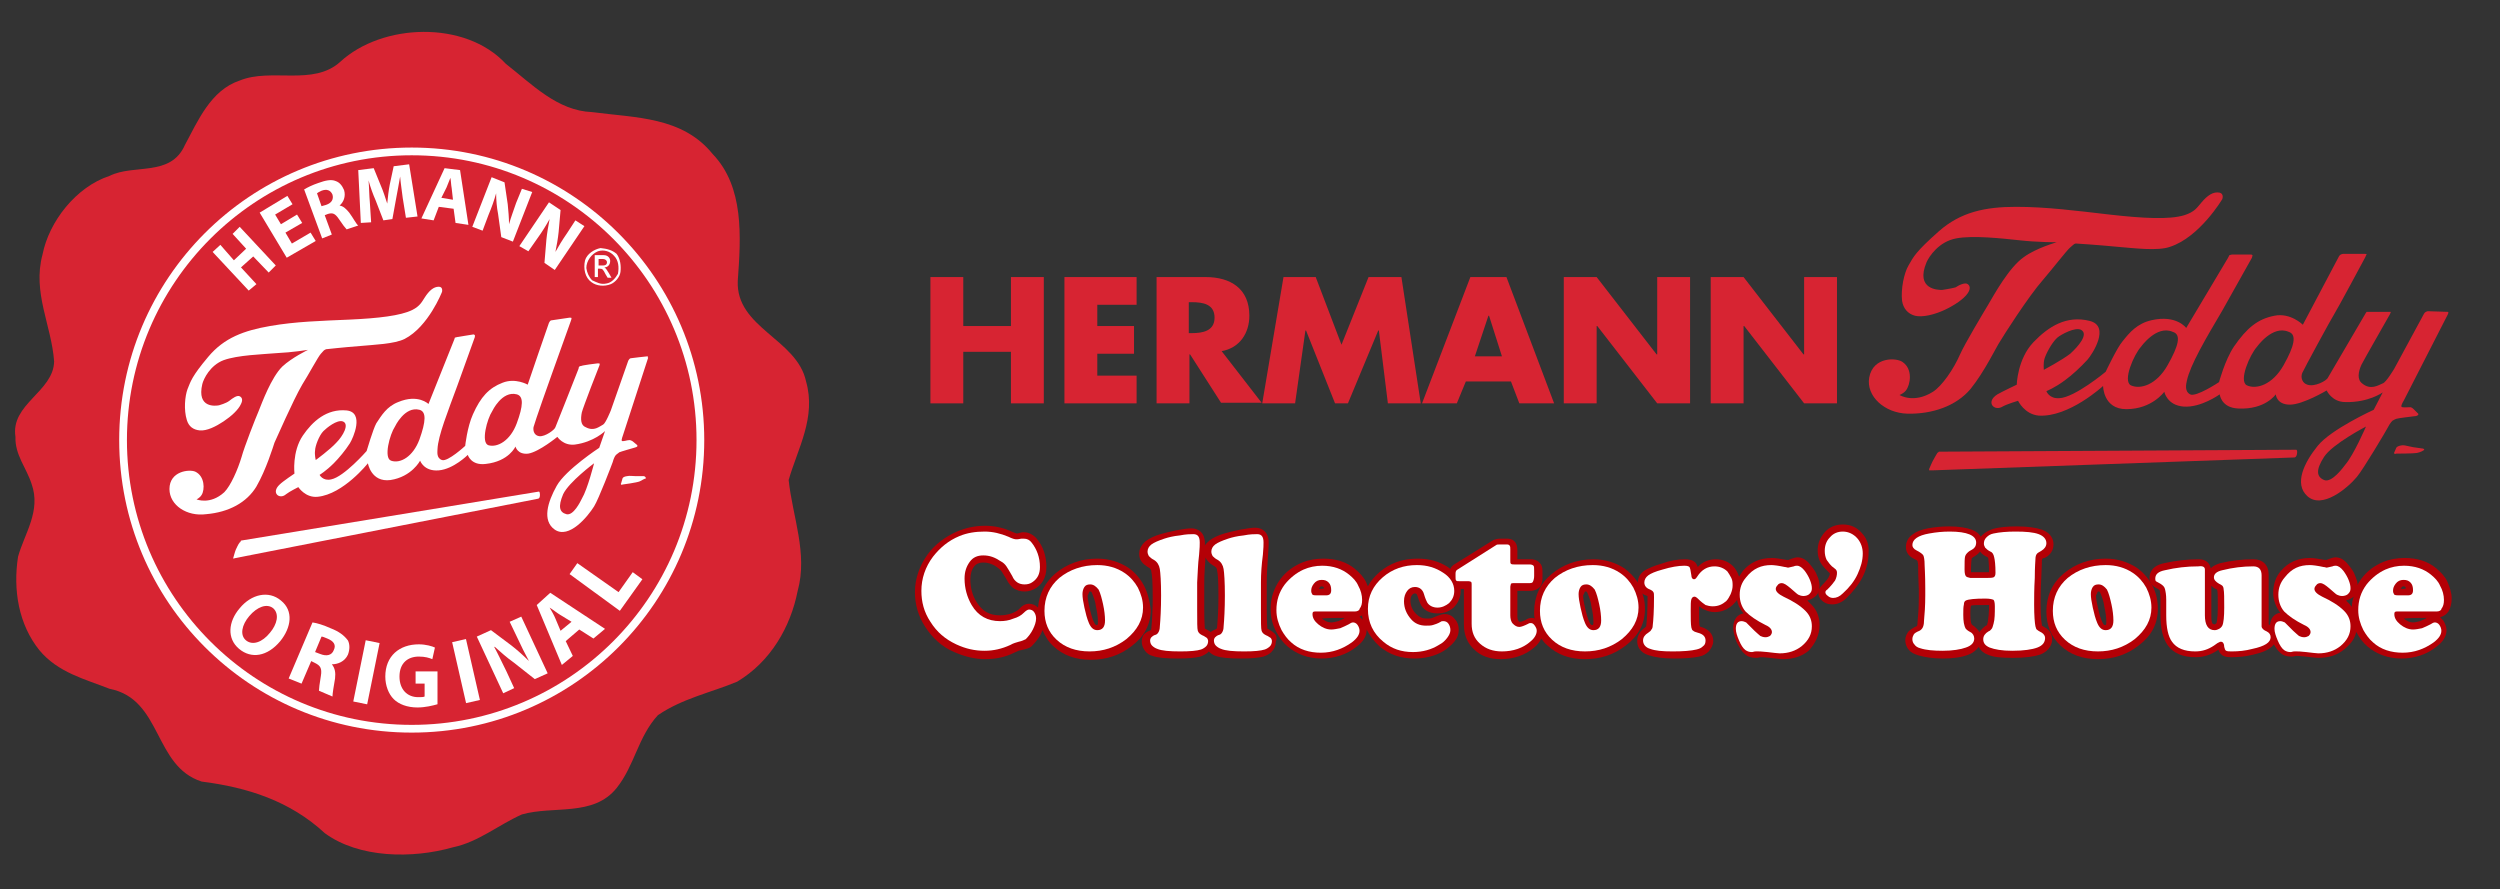 <?xml version="1.0" encoding="utf-8"?>
<!-- Generator: Adobe Illustrator 26.5.0, SVG Export Plug-In . SVG Version: 6.00 Build 0)  -->
<svg version="1.1" id="レイヤー_1" xmlns="http://www.w3.org/2000/svg" xmlns:xlink="http://www.w3.org/1999/xlink" x="0px"
	 y="0px" viewBox="0 0 388 138" style="enable-background:new 0 0 388 138;" xml:space="preserve">
<rect x="0" y="0" width="388" height="138" fill="#333333" stroke="none"/>
<style type="text/css">
	.st0{fill:#D72432;}
	.st1{fill:#FFFFFF;}
	.st2{fill:#B40006;}
</style>
<path class="st0" d="M78.5,9.9c4.1,3.2,8,7.3,13.4,7.5c6.8,0.9,14,0.7,18.7,6.5c4.9,5.1,4.4,12.8,3.9,19.7c-0.3,7.3,9.2,9,10.6,15.6
	c1.6,5.6-1.3,10.4-2.7,15.3c0.6,5.7,3,11.4,1.4,17.2c-1.1,5.6-4.2,11-9.4,14.1c-4.1,1.7-8.5,2.6-12.3,5.2c-3.1,3.4-3.6,7.8-6.4,11.3
	c-3.6,4.5-9.8,2.7-14.7,4.1c-3.6,1.6-6.8,4.3-10.7,5.1c-6.3,1.8-14.6,1.7-19.9-2.2c-5.4-5-12-7.1-19.1-8
	c-7.5-2.4-6.1-12.8-14.3-14.4c-3.8-1.5-8-2.5-10.9-6c-3.2-4-4.1-9.3-3.3-14.5c1-3.6,3.6-7.1,2.1-11.3c-0.8-2.5-2.6-4.5-2.5-7.3
	c-0.8-5.1,5.9-7,6-11.7c-0.4-5.6-3.4-10.7-1.8-16.6C7.6,34.4,11.8,29,17,27.3c3.8-1.9,9.5,0.2,11.7-4.8c2-3.7,4-8.5,8.5-10
	c4.9-2,11.4,0.9,15.6-2.9C59.3,3.6,72.2,3.1,78.5,9.9z"/>
<g>
	<path class="st1" d="M63.9,22.9c-25.1,0-45.4,20.3-45.4,45.4c0,25.1,20.3,45.4,45.4,45.4c25.1,0,45.4-20.3,45.4-45.4
		C109.3,43.3,89,22.9,63.9,22.9z M63.9,112.5c-24.4,0-44.2-19.8-44.2-44.2s19.8-44.2,44.2-44.2c24.4,0,44.2,19.8,44.2,44.2
		S88.3,112.5,63.9,112.5z"/>
	<polygon class="st1" points="39.8,44.1 37.4,41.5 39.3,39.8 41.7,42.3 42.8,41.2 37.2,35.2 36.1,36.3 38.2,38.6 36.3,40.4 34.2,38 
		33,39.1 38.6,45.1 	"/>
	<polygon class="st1" points="49,37.4 48.2,36.1 45.3,37.8 44.3,36.1 46.9,34.6 46.1,33.3 43.6,34.8 42.7,33.3 45.4,31.7 44.6,30.4 
		40.3,33 44.5,40 	"/>
	<path class="st1" d="M51.5,36.4l-1.1-3l0.5-0.2c0.7-0.2,1.1-0.1,1.7,0.8c0.6,0.9,1,1.4,1.2,1.6l1.8-0.6c-0.3-0.2-0.8-1.2-1.4-2
		c-0.5-0.6-0.9-1-1.5-1.1l0,0c0.6-0.5,1-1.4,0.7-2.4c-0.3-0.7-0.7-1.2-1.3-1.4c-0.7-0.3-1.6-0.1-2.7,0.3c-0.9,0.3-1.7,0.7-2.2,1
		l2.8,7.6L51.5,36.4z M49.9,29.6c0.8-0.3,1.4-0.1,1.7,0.6c0.2,0.7-0.1,1.3-1,1.6l-0.7,0.2L49.2,30C49.3,29.9,49.5,29.8,49.9,29.6z"
		/>
	<path class="st1" d="M57.6,34.5l-0.2-3.1c-0.1-1-0.1-2.3-0.2-3.4l0,0c0.3,1.1,0.7,2.2,1.1,3.1l1.2,3.1l1.4-0.2l0.6-3.3
		c0.2-1,0.4-2.2,0.6-3.3l0,0c0.1,1.2,0.3,2.4,0.4,3.3l0.5,3.1l1.8-0.2l-1.3-8.1l-2.4,0.3l-0.6,2.8c-0.2,1-0.3,2-0.4,3l0,0
		c-0.3-0.9-0.6-1.9-1-2.8l-1.1-2.7l-2.4,0.3l0.4,8.2L57.6,34.5z"/>
	<path class="st1" d="M68.1,32.1l2.3,0.3l0.3,2.2l2,0.3l-1.3-8.5L69,26.1l-3.6,7.8l1.9,0.3L68.1,32.1z M69.3,29.1
		c0.2-0.5,0.4-1,0.6-1.5l0,0c0.1,0.5,0.1,1.1,0.2,1.6l0.2,1.8l-1.8-0.3L69.3,29.1z"/>
	<path class="st1" d="M75.8,33.4c0.5-1.2,0.9-2.3,1.2-3.4l0,0c0,1,0.1,2.2,0.3,3.2l0.5,3.6l1.8,0.7l3-7.7L81,29.3l-0.9,2.2
		c-0.4,1.2-0.8,2.2-1.1,3.3l0,0c0-1-0.1-2.1-0.2-3.1l-0.5-3.4l-2-0.8l-3,7.7l1.6,0.6L75.8,33.4z"/>
	<path class="st1" d="M82,39l1.4-2c0.8-1.1,1.4-2.1,1.9-3l0,0c-0.2,1-0.4,2.2-0.5,3.2l-0.3,3.6l1.6,1.1l4.6-6.8l-1.4-0.9l-1.3,2
		c-0.7,1-1.3,2-1.8,2.9l0,0c0.2-1,0.4-2.1,0.5-3.1l0.3-3.4l-1.8-1.2l-4.6,6.8L82,39z"/>
	<path class="st1" d="M43.6,93.2c-1.9-1.6-4.6-1-6.4,1.2c-1.8,2.1-2,4.7-0.1,6.3l0,0c1.9,1.6,4.4,1.2,6.4-1.2
		C45.2,97.4,45.6,94.8,43.6,93.2z M41.9,98.2c-1.2,1.5-2.7,2-3.7,1.2l0,0c-1-0.8-0.7-2.4,0.5-3.8c1.2-1.4,2.7-2,3.7-1.2
		C43.4,95.3,43,96.9,41.9,98.2z"/>
	<path class="st1" d="M51.3,97.5c-1.1-0.5-2.1-0.8-2.8-0.9l-3.7,8.7l2,0.8l1.5-3.5l0.6,0.3c0.8,0.4,1.1,0.8,0.9,2
		c-0.2,1.2-0.3,2-0.3,2.3l2.1,0.9c0-0.4,0.2-1.7,0.4-2.8c0.1-0.9,0-1.6-0.5-2.2l0,0c0.9,0,2-0.4,2.5-1.5c0.3-0.8,0.3-1.6,0-2.2
		C53.4,98.6,52.6,98,51.3,97.5z M51.8,100.9c-0.3,0.8-1.1,1-2.1,0.6l-0.8-0.3l1-2.4c0.2,0,0.4,0.1,0.9,0.3
		C51.8,99.5,52.2,100.1,51.8,100.9z"/>
	
		<rect x="52" y="103.3" transform="matrix(0.199 -0.98 0.98 0.199 -56.754 139.275)" class="st1" width="9.7" height="2.2"/>
	<path class="st1" d="M64.5,106.1l1.4,0l0,2c-0.2,0.1-0.5,0.1-1,0.1c-1.7,0-2.9-1.2-2.9-3.2c0-2.1,1.3-3.1,3-3.1
		c1,0,1.6,0.2,2.1,0.4l0.4-1.8c-0.4-0.2-1.4-0.5-2.5-0.5c-3,0-5.2,1.8-5.2,5c0,1.4,0.5,2.7,1.3,3.5c0.8,0.8,2.1,1.3,3.7,1.3
		c1.2,0,2.4-0.3,3.1-0.5l0-5.1l-3.4,0L64.5,106.1z"/>
	
		<rect x="71.2" y="99.3" transform="matrix(0.975 -0.223 0.223 0.975 -21.391 18.729)" class="st1" width="2.2" height="9.7"/>
	<path class="st1" d="M79.1,96.5l1.2,2.5c0.6,1.3,1.2,2.5,1.8,3.6l0,0c-0.8-0.8-1.8-1.7-2.7-2.4l-3.2-2.4l-2.2,1l4.1,8.8l1.7-0.8
		l-1.2-2.6c-0.7-1.4-1.3-2.7-1.9-3.8l0.1,0c0.9,0.8,1.9,1.7,2.9,2.4l3.3,2.6l2-0.9l-4.1-8.8L79.1,96.5z"/>
	<path class="st1" d="M83.3,93.9l3.9,9.3l1.7-1.4l-1.1-2.3l2.1-1.8l2.2,1.4l1.8-1.5L85.4,92L83.3,93.9z M88.7,96.5L87,97.9L86.2,96
		c-0.2-0.5-0.6-1.2-0.9-1.7l0,0c0.5,0.3,1.1,0.8,1.6,1.1L88.7,96.5z"/>
	<polygon class="st1" points="96,91.9 89.6,87.4 88.4,89.1 96.2,94.8 99.7,89.9 98.2,88.8 	"/>
	<path class="st1" d="M39.8,75.5c1.5-2.6,2.6-6.2,2.8-6.8c0.3-0.6,2.8-6.4,4.3-9c0.9-1.4,2.5-4.4,2.9-4.8c0.4-0.4,0.4-0.5,0.6-0.6
		c0.2-0.1,0.2-0.1,0.2-0.1s2.7-0.3,5.3-0.5c2.1-0.2,5.3-0.3,6.9-1.1c3.7-1.9,5.8-7.3,5.8-7.3s0.2-0.8-0.5-0.8
		c-0.8,0-1.5,0.6-2.2,1.7c-0.4,0.6-0.7,1.3-1.9,1.9c-1.8,0.9-5.3,1.3-9.7,1.5c-4.5,0.2-8.4,0.3-12.4,1c-4,0.7-7.1,1.8-9.6,4.8
		c-2.6,3.1-2.7,3.8-3.2,5c-0.4,1.1-0.6,3.2-0.1,4.8c0.3,1,1,1.5,2,1.6c1.1,0.1,2.5-0.6,3.7-1.4c1.2-0.8,2.3-1.8,2.7-2.7
		c0.3-0.6,0.2-1-0.2-1.2c-0.4-0.2-1.1,0.3-1.6,0.7c-0.5,0.4-1.6,0.7-1.6,0.7c-0.5,0.1-3.5,0.5-2.6-3.3c0.2-0.8,1.2-2.9,3.3-3.7
		c2.2-0.8,6-0.9,8.3-1.1c2.3-0.1,4.8-0.5,4.8-0.5s-2.5,1.2-4,2.6c-1.7,1.7-3.1,5.5-3.7,7c-0.4,0.9-2.2,5.5-2.6,7
		c-0.6,2-1.7,4.5-2.7,5.5c-2.2,2-4.3,1.1-4.3,1.1s0.5-0.2,0.8-0.7c0.5-0.8,0.5-2.9-1-3.6c-0.9-0.4-4-0.1-4,2.7
		c0,2.5,2.7,4.3,5.7,3.9C35.5,79.5,38.3,78,39.8,75.5z"/>
	<path class="st1" d="M100.5,55.3c-0.2,0-2.6,0.3-2.6,0.3s-0.1,0-0.2,0.1c-0.1,0.1-0.2,0.3-0.2,0.3l-2.7,7.7c0,0-0.8,2-1.2,2.2
		c-0.6,0.3-1.4,1.1-2.7,0.4C90.1,66,90.1,65,90.3,64c0.2-0.8,2.6-7,2.7-7.2c0.1-0.2,0.1-0.4,0-0.4c-0.1,0-0.1,0-0.3,0
		c-0.1,0-2.4,0.3-2.5,0.4c-0.2,0-0.3,0.1-0.3,0.1c-0.1,0.1-0.1,0.3-0.1,0.3s-3.5,8.9-3.6,9.1c-0.1,0.4-1.6,1.5-2.5,1.4
		c-0.7-0.1-1-0.7-0.9-1.4c0.1-0.5,2.7-7.9,2.9-8.4c0.2-0.6,2.8-7.8,2.9-8.1c0-0.1,0.1-0.2,0.1-0.4c0-0.1-0.1-0.1-0.3-0.1
		c-0.2,0-2.5,0.4-2.7,0.4c-0.2,0-0.3,0.1-0.3,0.1s-0.1,0.1-0.2,0.3c-0.1,0.2-3.3,9.6-3.3,9.6S80,58.6,78,59.4
		c-2.1,0.8-3.4,2.2-4.6,4.9c-0.9,2-1.2,4.9-1.2,4.9s-2.7,2.5-3.6,2.2c-0.9-0.3-0.7-1.3-0.7-1.7c0.1-2.1,1.6-5.8,3.1-9.9
		c0.2-0.6,2.7-7.5,2.7-7.5l0-0.3l-0.2-0.1L71,52.3l-0.4,0.1l-0.1,0.3l-4,10c0,0-1.6-1.6-4.7-0.3c-1.8,0.7-2.6,2.1-3.4,3.3
		c-0.5,0.9-1.5,4.3-1.5,4.3s-3.5,4-5.5,4.4c-1.3,0.3-1.8-0.7-1.8-0.7s1-0.6,2.2-1.8c0.8-0.8,1.8-2,2.5-3.1c0.5-0.8,2.3-4.8-0.5-5.1
		c-3.1-0.3-5.3,1.7-6.8,3.9c-1.7,2.5-1.3,5.9-1.3,5.9s-1.8,1.2-2.3,1.7c-1.4,1.3,0,2.4,1,1.5c0.5-0.4,1.9-1.1,1.9-1.1s1.1,1.7,3,1.5
		c4-0.4,7.8-5.2,7.8-5.2s0.5,3,3.5,2.6c3.3-0.5,4.6-3,4.6-3s0.6,1.7,2.9,1.5c2.3-0.2,4.5-2.4,4.5-2.4s0.5,1.7,2.8,1.4
		c3.6-0.4,4.6-2.7,4.6-2.7s0.3,1.3,2,1.1c1.7-0.3,4.5-2.6,4.5-2.6s0.9,1.4,2.7,1.2c3-0.4,4.7-2.1,4.7-2.1L93,69.5
		c0,0-5.2,3.4-6.6,5.9c-1.4,2.5-2.3,5.4-0.3,6.8c2.2,1.5,5.1-2,6.1-3.6c0.7-1.1,2.8-6.6,2.9-6.9c0.1-0.4,0.3-0.9,0.5-1.1
		c0.2-0.2,0.3-0.2,0.5-0.4c0.2-0.1,2.3-0.7,2.3-0.7s0.4-0.1,0.5-0.2c0.1-0.2-0.1-0.3-0.1-0.3l-0.6-0.5c0,0-0.3-0.2-0.5-0.2
		c-0.4,0-1.1,0.3-1.2,0.1c-0.1-0.1,0.2-0.9,0.2-0.9l3.9-12C100.5,55.7,100.6,55.3,100.5,55.3z M49,71.4c0,0-0.2-0.8-0.1-1.5
		c0-0.6,0.6-2.3,1.3-3c0.5-0.5,2.1-1.8,3-1.5c1.1,0.4,0,2.3-1,3.3C51.2,69.8,49,71.4,49,71.4z M65.1,68.2c-1,2.7-3,3.8-4.4,3.3
		c-1.2-0.4-0.2-4.1,0.6-5.3c0,0,1.5-3.2,3.8-2.6C66.2,63.9,66.1,65.4,65.1,68.2z M80.2,65.7c-1,2.7-3,3.8-4.4,3.4
		c-1.2-0.4-0.2-4.1,0.6-5.3c0,0,1.5-3.2,3.8-2.6C81.3,61.5,81.2,63,80.2,65.7z M90.3,77.4c-0.2,0.4-1.3,2.7-2.4,2.4
		c-1.1-0.3-1.3-1.2-0.5-3.1c0.9-1.9,4.8-4.8,4.8-4.8S91.2,75.9,90.3,77.4z"/>
	<path class="st1" d="M37.2,84.2C37.1,84.2,37.1,84.3,37.2,84.2c-0.2,0.2-0.5,0.9-0.6,1.1c-0.1,0.2-0.4,1.3-0.4,1.3s0,0.1,0,0.1
		c0,0,0.4-0.1,0.4-0.1l46.9-9.2c0,0,0.3,0,0.3-0.6c0-0.6-0.2-0.5-0.2-0.5s-46.1,7.6-46.2,7.6C37.3,84.2,37.2,84.2,37.2,84.2z"/>
	<path class="st1" d="M99.9,73.9c0,0-0.7,0-1.2,0c-0.5,0-1-0.1-1.4,0c-0.7,0.1-0.7,0.4-0.7,0.4l-0.2,0.7c0,0-0.1,0.1,0,0.2
		c0.1,0.1,0.2,0,0.2,0s2.3-0.3,2.7-0.5c0.4-0.2,0.7-0.4,0.8-0.4c0.1,0,0.2-0.1,0.1-0.2C100.1,73.9,99.9,73.9,99.9,73.9z"/>
	<path class="st1" d="M91.8,43.8c0.8,0.6,2,0.7,3,0.3c0.7-0.3,1.4-1.1,1.5-1.9c0.1-0.9,0-2-0.6-2.8c-0.7-0.6-1.5-0.8-2.5-0.9
		c-1,0.2-2.1,0.9-2.4,1.9C90.5,41.7,90.8,43.1,91.8,43.8z M92.8,39c0.9-0.3,1.9,0,2.5,0.7c0.7,0.7,0.8,1.8,0.6,2.8
		c-0.4,0.7-1,1.4-1.8,1.5c-0.9,0.2-1.5-0.2-2.2-0.5c-0.5-0.5-0.8-1.2-0.9-1.9C91,40.5,91.8,39.4,92.8,39z"/>
	<path class="st1" d="M92.8,41.7h0.3c0.4,0,0.5,0.1,0.9,0.9l0.3,0.5h0.6l-0.4-0.7c-0.3-0.5-0.5-0.8-0.7-0.9v0c0.5,0,0.9-0.4,0.9-1
		c0-0.4-0.3-0.9-1-0.9h-1.4v3.4h0.5V41.7z M92.8,40.2h0.8c0.3,0,0.6,0.2,0.6,0.5c0,0.4-0.3,0.5-0.6,0.5h-0.7V40.2z"/>
</g>
<g>
	<path class="st0" d="M156.9,50.5V43h5.1v19.6h-5.1v-8h-7.4v8h-5.1V43h5.1v7.6H156.9z"/>
	<path class="st0" d="M170.3,47.3v3.3h5.7v4.3h-5.7v3.4h6.1v4.3h-11.2V43h11.2v4.3H170.3z"/>
	<path class="st0" d="M184.5,46.9h0.5c1.7,0,3.5,0.3,3.5,2.4c0,2.1-1.9,2.4-3.5,2.4h-0.5V46.9z M189.6,54.5c2.8-0.5,4.3-2.8,4.3-5.5
		c0-4.2-2.9-6-6.8-6h-7.6v19.6h5.1V55h0.1l4.8,7.5h6.3L189.6,54.5z"/>
	<path class="st0" d="M199.2,43h5l4,10.5l4.2-10.5h5.1l3,19.6h-5.1l-1.4-11.3h-0.1l-4.7,11.3h-2l-4.5-11.3h-0.1l-1.6,11.3h-5.1
		L199.2,43z"/>
	<path class="st0" d="M233.1,55.3h-4.2L231,49h0.1L233.1,55.3z M234.5,59.2l1.3,3.4h5.4L233.8,43h-5.6l-7.5,19.6h5.4l1.4-3.4H234.5z
		"/>
	<path class="st0" d="M242.7,43h5.1l9.3,12h0.1V43h5.1v19.6h-5.1l-9.3-12h-0.1v12h-5.1V43z"/>
	<path class="st0" d="M265.5,43h5.1l9.3,12h0.1V43h5.1v19.6H280l-9.3-12h-0.1v12h-5.1V43z"/>
	<g>
		<path class="st0" d="M301.4,45c-0.5,0-4.2,0-2.4-4.3c0.4-0.9,1.9-3.2,4.6-3.7c2.6-0.5,7.1,0,9.9,0.3c2.7,0.3,5.7,0.3,5.7,0.3
			s-3.2,0.9-5.1,2.3c-2.3,1.6-4.6,5.8-5.6,7.5c-0.6,1-3.6,6-4.3,7.6c-1,2.3-2.8,4.9-4.2,5.8c-3,1.9-5.2,0.5-5.2,0.5s0.6-0.2,1-0.7
			c0.7-0.9,1.1-3.3-0.5-4.4c-0.9-0.7-4.6-0.9-5.2,2.4c-0.5,2.9,2.4,5.5,5.9,5.6c3.9,0.1,7.6-1.2,9.8-3.8c2.2-2.7,4.1-6.7,4.6-7.4
			c0.4-0.7,4.4-7,6.7-9.6c1.3-1.5,3.7-4.6,4.2-5c0.5-0.4,0.5-0.5,0.8-0.6c0.3,0,0.2,0,0.2,0s3.2,0.2,6.3,0.5c2.5,0.2,6.3,0.7,8.2,0
			c4.6-1.5,8.1-7.4,8.1-7.4s0.3-0.8-0.4-1c-1-0.2-1.9,0.4-2.9,1.6c-0.6,0.7-1,1.4-2.6,1.9c-2.3,0.7-6.3,0.5-11.6-0.1
			c-5.2-0.6-9.8-1.2-14.5-1.2c-4.8,0-8.6,0.8-12,3.8c-3.6,3.2-3.9,3.9-4.7,5.3c-0.7,1.2-1.2,3.6-1,5.5c0.2,1.2,0.9,2,2,2.3
			c1.2,0.3,3.1-0.2,4.6-0.9c1.5-0.7,3-1.7,3.6-2.6c0.4-0.6,0.4-1.1,0-1.4c-0.4-0.3-1.3,0.1-1.9,0.5C302.8,44.8,301.4,45,301.4,45z"
			/>
		<path class="st0" d="M379.9,48.8c0,0,0.2-0.4,0-0.4c-0.2,0-3.1-0.1-3.1-0.1s-0.1,0-0.3,0.1c-0.2,0.1-0.3,0.3-0.3,0.3l-4.6,8.5
			c0,0-1.3,2.2-1.8,2.3c-0.7,0.3-1.9,1.1-3.2,0c-0.8-0.6-0.6-1.8-0.1-2.9c0.4-0.8,4.3-7.6,4.4-7.8c0.1-0.2,0.2-0.4,0.1-0.4
			c-0.2,0-0.2,0-0.3,0c-0.2,0-2.8,0-3,0c-0.3,0-0.3,0-0.4,0c-0.1,0.1-0.2,0.3-0.2,0.3s-5.7,9.7-5.8,9.9c-0.2,0.5-2.1,1.5-3.2,1.1
			c-0.7-0.2-1.1-1-0.8-1.8c0.2-0.5,4.6-8.6,5-9.2c0.4-0.6,4.7-8.6,4.8-8.8c0.1-0.2,0.1-0.3,0.2-0.4c0-0.1-0.1-0.1-0.4-0.1
			c-0.3,0-2.9,0-3.2,0c-0.2,0-0.4,0.1-0.4,0.1s-0.2,0.1-0.3,0.3c-0.1,0.2-5.6,10.6-5.6,10.6s-1.9-1.9-4.4-1.4
			c-2.6,0.5-4.3,1.9-6.3,4.8c-1.4,2.1-2.3,5.5-2.3,5.5s-3.6,2.4-4.5,1.9c-0.9-0.5-0.6-1.6-0.5-2.1c0.5-2.4,2.9-6.5,5.5-10.9
			c0.4-0.7,4.6-8.2,4.6-8.2l0.1-0.4l-0.2-0.1h-3l-0.4,0.1l-0.2,0.4l-6.5,10.9c0,0-1.5-2.1-5.4-1.2c-2.2,0.5-3.4,1.9-4.5,3.3
			c-0.8,0.9-2.6,4.7-2.6,4.7s-4.8,4-7.2,4.1c-1.6,0.1-2-1.1-2-1.1s1.3-0.5,2.9-1.7c1.1-0.8,2.4-2,3.5-3.2c0.7-0.8,3.6-5.2,0.3-6
			c-3.6-0.9-6.4,0.9-8.7,3.3c-2.5,2.6-2.6,6.6-2.6,6.6s-2.3,1.1-3,1.5c-1.9,1.2-0.5,2.7,0.8,1.9c0.7-0.4,2.4-0.9,2.4-0.9
			s1,2.1,3.2,2.3c4.7,0.3,10-4.6,10-4.6s0,3.6,3.6,3.6c4,0,5.9-2.7,5.9-2.7s0.4,2.1,3,2.3c2.7,0.2,5.6-1.9,5.6-1.9s0.2,2.1,2.9,2.2
			c4.2,0.2,5.8-2.2,5.8-2.2s0.1,1.6,2.2,1.6c2,0,5.7-2.2,5.7-2.2s0.8,1.8,2.9,1.8c3.6,0.1,5.8-1.5,5.8-1.5l-1.4,2.7
			c0,0-6.6,3-8.7,5.6c-2.1,2.6-3.7,5.9-1.6,7.8c2.3,2.1,6.3-1.3,7.7-3c1-1.2,4.5-7.1,4.7-7.5c0.2-0.4,0.5-0.9,0.8-1.2
			c0.3-0.2,0.4-0.2,0.6-0.3c0.2-0.1,2.8-0.4,2.8-0.4s0.4,0,0.6-0.2c0.1-0.2-0.1-0.3-0.1-0.3l-0.6-0.6c0,0-0.3-0.3-0.5-0.3
			c-0.5,0-1.4,0.1-1.4-0.1c-0.1-0.2,0.4-1,0.4-1L379.9,48.8z M317.3,55.7c0.2-0.7,1.1-2.5,2-3.3c0.6-0.5,2.8-1.7,3.7-1.2
			c1.2,0.7-0.5,2.6-1.7,3.7c-1.3,1-4.1,2.5-4.1,2.5S317.1,56.4,317.3,55.7z M336.4,56.7c-1.7,3-4.2,3.8-5.7,3.1
			c-1.3-0.7,0.5-4.8,1.6-6c0,0,2.4-3.4,4.9-2.3C338.6,51.9,338.1,53.7,336.4,56.7z M354.4,56.7c-1.7,3-4.2,3.8-5.7,3.1
			c-1.3-0.7,0.5-4.8,1.6-6c0,0,2.4-3.4,4.9-2.3C356.5,51.9,356.1,53.7,354.4,56.7z M364,72.1c-0.3,0.4-2.1,2.9-3.3,2.4
			c-1.2-0.5-1.3-1.6,0-3.6c1.3-2,6.5-4.7,6.5-4.7S365.3,70.6,364,72.1z"/>
		<path class="st0" d="M356.3,69.8c0,0,0.3-0.1,0.2,0.6c-0.1,0.7-0.5,0.6-0.5,0.6L299.9,73c0,0-0.4,0-0.5,0c0,0,0-0.2,0-0.2
			s0.5-1.2,0.7-1.5c0.2-0.3,0.5-1,0.7-1.1c0,0,0.1,0,0.1-0.1c0,0,0.1,0,0.2,0C301.3,70.1,356.3,69.8,356.3,69.8z"/>
		<path class="st0" d="M371.9,69.5l-0.3,0.7c0,0-0.1,0.1,0,0.2c0.1,0.1,0.3,0,0.3,0s2.7,0,3.2-0.1c0.5-0.1,0.9-0.3,1-0.4
			c0.1,0,0.2-0.1,0.1-0.2c-0.1-0.1-0.3-0.1-0.3-0.1s-0.8-0.1-1.4-0.2c-0.6-0.1-1.2-0.3-1.6-0.3C372,69.2,371.9,69.5,371.9,69.5z"/>
	</g>
</g>
<g>
	<g>
		<polygon class="st2" points="160.8,83.5 160.8,83.5 160.8,83.5 		"/>
		<path class="st2" d="M177.5,90.8L177.5,90.8c-0.6-1.1-1.4-2-2.4-2.7c-1.4-0.9-3-1.4-4.8-1.4c-2.5,0-4.7,0.8-6.5,2.3
			c-1.6,1.4-2.5,3.1-2.7,5.3c-0.4-0.4-0.9-0.6-1.4-0.6c-0.6,0-1.2,0.4-1.5,0.8l0,0c-0.3,0.3-0.7,0.5-1.2,0.7
			c-0.6,0.2-1.2,0.3-1.8,0.3c-1.6,0-2.7-0.6-3.6-2c-0.7-1.1-1-2.3-1-3.6c0-0.8,0.2-1.5,0.6-2c0.3-0.4,0.8-0.6,1.4-0.6
			c0.7,0,1.4,0.2,2.1,0.7c0.3,0.2,0.5,0.4,0.7,0.6c0.1,0.2,0.4,0.6,0.8,1.3l0,0c0.3,0.6,0.7,1.1,1.1,1.4c0.5,0.3,1,0.5,1.7,0.5
			c0.7,0,1.3-0.2,1.9-0.6c0.7-0.5,1.5-1.4,1.5-3.2c0-1.7-0.5-3.2-1.5-4.4c-0.7-0.8-1.5-1-2-1c-0.2,0-0.4,0-0.6,0.1
			c-0.3,0.1-0.5,0.1-0.5,0.1c-0.1,0-0.3-0.1-0.8-0.3c-1.3-0.6-2.7-0.9-4.1-0.9c-1.5,0-3,0.3-4.4,0.9c-1.8,0.8-3.4,2-4.5,3.5
			c-1.3,1.8-2,3.8-2,5.9c0,1.9,0.5,3.7,1.6,5.4c1.1,1.7,2.6,3.1,4.5,3.9c1.6,0.7,3.2,1.1,4.8,1.1c1.6,0,3.1-0.3,4.5-1
			c0.6-0.3,0.9-0.4,1.1-0.4l0,0c0.8-0.2,1.3-0.3,1.6-0.6l0,0c0.5-0.5,1-1.1,1.4-1.8c0.1-0.2,0.2-0.5,0.3-0.7
			c0.4,0.9,0.9,1.8,1.7,2.5c1.5,1.4,3.4,2.1,5.8,2.1c2.4,0,4.5-0.7,6.3-2.1c2-1.5,3-3.4,3-5.7C178.4,93.1,178.1,91.9,177.5,90.8z
			 M169.1,91.8c0,0,0,0,0.1,0c0.1,0,0.2,0,0.3,0.3c0.2,0.5,0.5,1.2,0.6,2.1c0.2,0.9,0.3,1.6,0.3,2.3c0,0.3,0,0.4-0.1,0.5
			c0,0,0,0-0.1,0c-0.1,0-0.2,0-0.4-0.4l0,0c-0.3-0.6-0.5-1.4-0.7-2.3c-0.2-0.8-0.3-1.5-0.3-1.9C169,92.1,169,91.9,169.1,91.8z"/>
	</g>
	<g>
		<polygon class="st2" points="186.6,101.7 186.6,101.7 186.5,101.7 		"/>
		<polygon class="st2" points="179.2,101.6 179.2,101.6 179.1,101.6 		"/>
		<polygon class="st2" points="196.4,101.7 196.4,101.7 196.4,101.7 		"/>
		<path class="st2" d="M197.8,98.3c-0.2-0.2-0.5-0.4-1-0.7l0,0c0,0,0,0-0.1,0c0-0.2-0.1-0.9-0.1-3c0,0,0-4.2,0-4.2
			c0-1.3,0.1-2.7,0.2-4.2c0.1-1.4,0.1-1.8,0.1-2c0-1.7-1.1-2.3-2.1-2.3c-0.5,0-1.2,0.1-2.3,0.3c-1,0.2-1.8,0.4-2.5,0.6
			c-1,0.3-1.8,0.7-2.3,1.1c-0.3,0.3-0.6,0.5-0.7,0.8c0-0.2,0-0.3,0-0.4c0-1.7-1.1-2.3-2.1-2.3c-0.5,0-1.2,0.1-2.3,0.3
			c-1,0.2-1.8,0.4-2.5,0.6c-1,0.3-1.8,0.7-2.3,1.1c-0.8,0.7-1,1.4-1,1.9c0,0.5,0.1,0.9,0.4,1.3c0.2,0.3,0.6,0.6,1.1,0.9
			c0.2,0.1,0.4,0.3,0.4,0.7c0.1,0.4,0.2,1.4,0.2,3.9c0,2.1-0.1,3.6-0.2,4.7c0,0.3-0.1,0.4-0.1,0.4c-0.5,0.2-0.8,0.4-1,0.6
			c-0.2,0.2-0.4,0.6-0.4,1.2c0,0.5,0.2,1,0.5,1.4c0.3,0.4,0.7,0.7,1.2,0.8c0.8,0.3,2.1,0.4,3.9,0.4c1.6,0,2.7-0.1,3.5-0.3
			c0.5-0.2,1-0.4,1.3-0.8c0,0,0,0,0,0c0.3,0.3,0.7,0.6,1.1,0.7c0.8,0.3,2.1,0.4,3.9,0.4c1.6,0,2.7-0.1,3.5-0.3
			c0.5-0.2,1-0.4,1.3-0.8c0.4-0.4,0.6-0.9,0.6-1.5C198.3,98.9,198,98.5,197.8,98.3z M188.7,97.5C188.7,97.5,188.7,97.5,188.7,97.5
			L188.7,97.5C188.7,97.5,188.7,97.5,188.7,97.5z M186.9,90.4c0-1.2,0.1-2.5,0.2-3.9c0.1,0.2,0.1,0.3,0.3,0.5
			c0.2,0.3,0.6,0.6,1.1,0.9c0.2,0.1,0.4,0.3,0.4,0.7c0.1,0.4,0.2,1.4,0.2,3.9c0,2.1-0.1,3.6-0.2,4.7c0,0.3-0.1,0.4-0.1,0.4
			c-0.4,0.2-0.7,0.3-0.9,0.5c-0.2-0.2-0.5-0.3-0.8-0.5l0,0c0,0,0,0-0.1,0c0-0.2-0.1-0.9-0.1-3C186.9,94.6,186.9,90.4,186.9,90.4z
			 M178.9,97.5L178.9,97.5C178.9,97.5,178.9,97.5,178.9,97.5C178.9,97.5,178.9,97.5,178.9,97.5z"/>
		<polygon class="st2" points="189,101.6 189,101.6 189,101.6 		"/>
	</g>
	<g>
		<path class="st2" d="M214.2,100.3C214.2,100.3,214.2,100.3,214.2,100.3L214.2,100.3z"/>
		<polygon class="st2" points="238.2,100.3 238.1,100.3 238.1,100.3 		"/>
		<polygon class="st2" points="268.7,93.8 268.7,93.8 268.6,93.8 		"/>
		<path class="st2" d="M282.4,97c0-1.2-0.4-2.3-1.3-3.2c-0.2-0.2-0.4-0.4-0.6-0.6c0.4-0.1,0.8-0.3,1.2-0.6c0.5-0.4,0.7-1,0.7-1.6
			c0-0.5-0.1-1.1-0.4-1.7c-0.2-0.6-0.6-1.1-1-1.6c-0.6-0.8-1.3-1.2-2-1.2c-0.3,0-0.6,0.1-0.9,0.2l0,0c-0.3,0.1-0.5,0.2-0.5,0.2
			c0,0-0.1,0-0.3,0c-1.1-0.2-1.8-0.3-2.3-0.3c-1.9,0-3.4,0.7-4.5,2c-0.2,0.3-0.4,0.6-0.6,0.9c0-0.1-0.1-0.2-0.1-0.3
			c-0.2-0.5-0.5-1-0.8-1.3l0,0c-0.7-0.7-1.6-1.1-2.7-1.1c-1.1,0-2.1,0.4-2.8,1.2c-0.1-0.3-0.2-0.4-0.3-0.6c-0.4-0.5-1.1-0.6-1.7-0.6
			h0h0c-1.1,0-2.3,0.2-3.7,0.7c-1.1,0.3-1.9,0.7-2.5,1c-0.9,0.6-1.1,1.3-1.1,1.9c-0.6-0.9-1.3-1.6-2.1-2.2c-1.4-0.9-3-1.4-4.8-1.4
			c-2.5,0-4.7,0.8-6.5,2.3c-1.8,1.5-2.7,3.5-2.7,5.9c0,0.3,0,0.7,0.1,1c-0.2-0.1-0.4-0.1-0.5-0.1c-0.3,0-0.6,0.1-0.9,0.3l0,0
			c-0.6,0.3-0.8,0.3-0.9,0.3c-0.1,0-0.1,0-0.2-0.1c-0.1-0.1-0.2-0.4-0.2-0.7c0,0,0-3.4,0-4c0.5,0,2,0,2,0c0.8,0,1.3-0.4,1.5-0.6
			c0.3-0.4,0.4-0.8,0.4-1.5v-0.8c0-0.7-0.1-1.1-0.4-1.4c-0.5-0.6-1.2-0.6-1.4-0.6c0,0-1.5,0-2.1,0c0-0.5,0-1.4,0-1.4
			c0-0.5-0.1-0.9-0.3-1.2c-0.2-0.3-0.6-0.6-1.3-0.6h-1.1c-0.4,0-0.7,0.1-1,0.2l0,0l-6.1,3.8c-0.3,0.2-0.5,0.4-0.6,0.7
			c-0.1-0.1-0.3-0.2-0.4-0.3c-1.4-0.9-2.9-1.3-4.7-1.3c-2.3,0-4.3,0.7-5.9,2.1c-0.8,0.7-1.4,1.4-1.8,2.2c-0.1-0.2-0.2-0.5-0.3-0.7
			c-0.4-0.8-1-1.4-1.7-2c-1.3-1.1-3-1.6-4.9-1.6c-1.2,0-2.3,0.2-3.3,0.6c-1.4,0.6-2.5,1.4-3.4,2.6c-1,1.4-1.5,2.9-1.5,4.6
			c0,1.3,0.3,2.5,0.9,3.6c0.5,0.9,1,1.6,1.7,2.2c1.4,1.2,3.2,1.9,5.3,1.9c2,0,3.9-0.6,5.4-1.8c1.1-0.8,1.6-1.7,1.6-2.6
			c0,0,0-0.1,0-0.1c0.5,1,1.2,1.9,2.1,2.7c1.5,1.2,3.2,1.8,5.3,1.8c1.7,0,3.3-0.4,4.6-1.2c0.6-0.4,1.2-0.9,1.6-1.4
			c0.5-0.6,0.7-1.2,0.7-1.9c0-0.6-0.2-1.2-0.6-1.6c-0.5-0.7-1.2-0.8-1.6-0.8c-0.3,0-0.6,0.1-0.9,0.2l0,0c-0.5,0.2-0.8,0.3-1,0.4
			c-0.2,0.1-0.5,0.1-0.9,0.1c-0.6,0-1.1-0.2-1.6-0.7c-0.6-0.6-0.9-1.3-0.9-2.1c0-0.4,0.1-0.7,0.3-0.9c0.2-0.2,0.3-0.2,0.4-0.2
			c0.1,0,0.3,0,0.4,0.4c0.3,1,0.5,1.3,0.6,1.5l0,0c0.4,0.6,1.1,1.2,2.5,1.2c1,0,1.8-0.3,2.5-0.9c0.7-0.7,1.1-1.6,1.1-2.6
			c0-0.1,0-0.2,0-0.3c0.1,0,0.3,0,0.5,0c0,0.9,0,5.5,0,5.5c0,1.6,0.5,2.9,1.6,3.9c1,1,2.4,1.5,4.1,1.5c2,0,3.8-0.6,5.2-1.8
			c0.5-0.4,0.9-0.9,1.1-1.4c0.3,0.4,0.6,0.8,1,1.1c1.5,1.4,3.4,2.1,5.8,2.1c2.4,0,4.5-0.7,6.3-2.1c2-1.5,3-3.4,3-5.7
			c0-0.8-0.1-1.6-0.4-2.4c0.2,0.2,0.5,0.3,0.8,0.4c0,0.1,0,0.2,0,0.3c0,2.1-0.1,3.5-0.2,4.3l0,0l0,0c0,0.1,0,0.1,0,0.1
			c0,0-0.1,0.1-0.2,0.2l0,0c-1,0.7-1.2,1.5-1.2,2.1c0,0.6,0.2,1.7,1.8,2.2c0.9,0.3,2.2,0.5,3.9,0.5c1.7,0,3-0.1,3.9-0.3
			c0.6-0.1,1.1-0.4,1.5-0.8c0.4-0.5,0.7-1,0.7-1.6c0-0.6-0.2-1.7-1.9-2.2l0,0c-0.1,0-0.2-0.1-0.2-0.1c0,0,0,0,0,0
			c-0.1-0.3-0.1-1-0.1-2.5l0,0c0-0.2,0-0.4,0-0.6c0.3,0.2,0.5,0.4,0.8,0.5c0.4,0.2,1,0.4,1.6,0.4c1.1,0,2-0.4,2.8-1.1
			c0.2-0.2,0.5-0.5,0.7-0.8c0.1,0.8,0.5,1.5,1,2.1c-0.8,0.1-1.6,0.8-1.6,2.2c0,0.6,0.2,1.4,0.5,2.2c0.4,0.8,0.8,1.5,1.3,1.9l0,0
			c0.4,0.4,1,0.6,1.7,0.6c0.2,0,0.4,0,0.7-0.1l0,0l0,0c0.1,0,0.2,0,0.2,0c0.1,0,0.3,0,1.3,0.1c1,0.1,1.6,0.2,2,0.2
			c1.6,0,2.9-0.4,4-1.3C281.7,99.9,282.4,98.6,282.4,97z M208.7,95.9c-0.2,0.2-0.6,0.3-1,0.5c-0.4,0.1-0.8,0.2-1.1,0.2
			c-0.5,0-0.9-0.2-1.3-0.5c-0.1,0-0.1-0.1-0.2-0.1C206.1,95.9,207.4,95.9,208.7,95.9C208.7,95.9,208.7,95.9,208.7,95.9z M204.7,91.4
			c0-0.1,0.1-0.1,0.1-0.2c0.1-0.1,0.1-0.2,0.3-0.2c0.2,0,0.3,0.1,0.3,0.1c0,0,0.1,0.1,0.1,0.2C205.3,91.4,205,91.4,204.7,91.4z
			 M211.5,96.2c-0.2-0.2-0.3-0.3-0.5-0.5c0.1-0.1,0.3-0.1,0.4-0.2c0,0.3,0.1,0.5,0.1,0.8C211.5,96.3,211.5,96.3,211.5,96.2z
			 M246,91.8c0,0,0,0,0.1,0c0.1,0,0.2,0,0.3,0.3c0.2,0.5,0.5,1.2,0.6,2.1c0.2,0.9,0.3,1.6,0.3,2.3c0,0.3,0,0.4-0.1,0.5
			c0,0,0,0-0.1,0c-0.1,0-0.2,0-0.4-0.4l0,0c-0.3-0.6-0.5-1.4-0.7-2.3c-0.2-0.8-0.3-1.5-0.3-1.9C245.9,92.1,245.9,91.9,246,91.8z"/>
		<polygon class="st2" points="280.4,100.9 280.4,100.9 280.4,100.9 		"/>
	</g>
	<path class="st2" d="M289.1,82.9c-0.8-1-1.8-1.5-3.1-1.5h0h0c-1.1,0-2.1,0.4-2.8,1.2c-0.7,0.8-1.1,1.7-1.1,2.9
		c0,0.7,0.2,1.4,0.5,1.9c0.3,0.5,0.8,1,1.4,1.6l0,0l0,0c0,0,0,0,0,0c0,0.2-0.1,0.4-0.2,0.6c-0.1,0.2-0.4,0.6-1,1.2
		c-0.4,0.4-0.6,0.8-0.6,1.2c0,0.3,0.1,0.9,0.8,1.4c0.4,0.3,0.9,0.4,1.4,0.4c0.7,0,1.5-0.3,2.2-1l0,0c1-1,1.9-2.1,2.5-3.3
		c0.6-1.2,0.9-2.5,0.9-3.7C290.1,84.7,289.8,83.7,289.1,82.9z"/>
	<path class="st2" d="M317.4,97.4L317.4,97.4c-0.3-0.2-0.5-0.3-0.5-0.3c0,0,0-0.1,0-0.1l0,0c0-0.2-0.2-0.8-0.2-3.1
		c0-1,0-2.4,0.1-4.1c0.1-2.3,0.1-2.7,0.1-2.8c0,0,0,0,0,0c0-0.2,0.1-0.3,0.1-0.3c0,0,0.1-0.1,0.3-0.1l0,0l0,0
		c0.9-0.4,1.4-1.2,1.4-2.1c0-0.6-0.2-1.7-1.8-2.3c-0.9-0.3-2.2-0.5-3.9-0.5c-1.4,0-2.7,0.1-3.7,0.4c-0.6,0.2-1.2,0.5-1.6,0.9
		c-0.1,0.1-0.2,0.2-0.3,0.3c-0.2-0.4-0.6-0.8-1.4-1.1c-0.8-0.3-2-0.5-3.5-0.5c-1.1,0-2.2,0.1-3.3,0.3c-1,0.2-1.8,0.5-2.3,0.9
		c-0.9,0.6-1.1,1.4-1.1,2c0,0.8,0.4,1.4,1.2,1.8l0,0c0.4,0.2,0.6,0.3,0.6,0.4c0,0.1,0.1,0.3,0.1,0.8c0,0,0,0.1,0,0.1v0
		c0,0.3,0,1.5,0.1,3.6c0,0.4,0,0.8,0,1.1c0,1.6-0.1,2.9-0.2,3.9l0,0c0,0.4-0.1,0.6-0.1,0.6c0,0,0,0-0.1,0l0,0
		c-0.6,0.3-1,0.6-1.2,0.8c-0.3,0.4-0.5,0.8-0.5,1.4c0,0.5,0.2,1.1,0.6,1.5c0.3,0.4,0.8,0.6,1.4,0.8l0,0c1,0.3,2.3,0.5,3.8,0.5
		c1.7,0,3-0.2,4-0.6c0.8-0.3,1.3-0.8,1.6-1.2c0.2,0.4,0.6,0.9,1.4,1.2c0.9,0.4,2.1,0.5,3.9,0.5c1.9,0,3.3-0.2,4.2-0.5
		c1.6-0.6,1.9-1.8,1.9-2.4C318.5,98.4,318.1,97.8,317.4,97.4z M307.3,85.6c0,0,0.1,0.1,0.1,0.1c0.2,0.3,0.5,0.5,1.1,0.8l0,0l0,0
		c0,0,0.1,0.1,0.1,0.3c0,0.2,0.1,0.7,0.1,2c-0.2,0-0.5,0-1,0c-1.1,0-1.6,0-1.8,0c0-0.1,0-0.2,0-0.3c0-1.3,0.1-1.7,0.1-1.8
		c0,0,0-0.1,0.2-0.2l0,0C306.7,86.2,307.1,85.9,307.3,85.6z M307.2,98.1c-0.2-0.4-0.5-0.6-0.8-0.9l0,0c-0.2-0.1-0.3-0.2-0.4-0.3
		c-0.1-0.2-0.2-0.6-0.2-1.6c0-0.5,0-0.9,0.1-1.3c0.3-0.1,1-0.1,2.3-0.1c0.2,0,0.4,0,0.5,0c0,0.1,0,0.1,0,0.2c0,1-0.1,1.8-0.2,2.5
		c-0.1,0.2-0.1,0.4-0.1,0.4c0,0-0.1,0.1-0.2,0.1l0,0C307.8,97.4,307.5,97.7,307.2,98.1z"/>
	<path class="st2" d="M334,90.8c-0.6-1.1-1.4-2-2.4-2.7c-1.4-0.9-3-1.4-4.8-1.4c-2.5,0-4.7,0.8-6.5,2.3c-1.8,1.5-2.7,3.5-2.7,5.9
		c0,2.1,0.7,3.9,2.2,5.3c1.5,1.4,3.4,2.1,5.8,2.1c2.4,0,4.5-0.7,6.3-2.1c2-1.5,3-3.4,3-5.7C334.9,93.1,334.6,91.9,334,90.8z
		 M325.6,91.8c0,0,0,0,0.1,0c0.1,0,0.2,0,0.3,0.3c0.2,0.5,0.5,1.2,0.6,2.1c0.2,0.9,0.3,1.6,0.3,2.3c0,0.3,0,0.4-0.1,0.5
		c0,0,0,0-0.1,0c-0.1,0-0.2,0-0.4-0.4l0,0c-0.3-0.6-0.5-1.4-0.7-2.3c-0.2-0.8-0.3-1.5-0.3-1.9C325.5,92.1,325.5,91.9,325.6,91.8z"/>
	<g>
		<polygon class="st2" points="336.5,100.2 336.5,100.2 336.5,100.2 		"/>
		<polygon class="st2" points="364,100.9 364,100.9 364,100.9 		"/>
		<polygon class="st2" points="364.5,87.8 364.5,87.8 364.5,87.8 		"/>
		<path class="st2" d="M380,94.9c0.3-0.5,0.5-1.2,0.5-2c0-0.9-0.3-1.8-0.7-2.7c-0.4-0.8-1-1.4-1.7-2c-1.3-1.1-3-1.6-4.9-1.6
			c-1.2,0-2.3,0.2-3.3,0.6c-1.4,0.6-2.5,1.4-3.4,2.6c-0.2,0.3-0.5,0.7-0.6,1c0-0.5-0.2-1-0.4-1.5c-0.2-0.6-0.6-1.1-1-1.6
			c-0.6-0.8-1.3-1.2-2-1.2c-0.3,0-0.6,0.1-0.9,0.2l0,0c-0.3,0.1-0.5,0.2-0.5,0.2c-0.1,0-0.1,0-0.3,0c-1.1-0.2-1.8-0.3-2.3-0.3
			c-1.9,0-3.4,0.7-4.5,2c-0.8,0.9-1.2,2.1-1.2,3.4c0,1.1,0.4,2.2,1.1,3.1c-0.8,0.1-1.5,0.7-1.6,1.9c-0.1,0-0.1-0.1-0.2-0.1
			c0-0.4,0-5.6,0-5.6c0-0.6,0-1.1,0-1.5l0,0l0-0.6c0-1.5-0.9-2.4-2.4-2.4c-1.7,0-3.4,0.2-5.1,0.6c-0.7,0.2-1.2,0.5-1.5,0.8
			c-0.1-0.7-0.7-1.4-1.8-1.4c-1.8,0-3.6,0.2-5.4,0.6c-2,0.4-2.3,1.6-2.3,2.3c0,0.5,0.2,0.9,0.4,1.1c0.2,0.2,0.5,0.4,0.9,0.6
			c0.2,0.1,0.3,0.2,0.3,0.3c0,0.1,0.1,0.4,0.1,1.3c0,0,0,0.6,0,0.6c0,0.5,0,1.1,0,1.8c0,2.2,0.4,3.7,1.1,4.7
			c0.9,1.3,2.4,1.9,4.4,1.9c1.2,0,2.4-0.4,3.4-1.1c0,0,0.1,0,0.1-0.1c0.1,0.5,0.4,0.7,0.6,0.9c0.3,0.2,0.8,0.3,1.4,0.3
			c1.1,0,2.2-0.1,3.4-0.4c0.7-0.2,2.4-0.5,3.2-1.6c0.3,0.5,0.6,1,1,1.3l0,0c0.4,0.4,1,0.6,1.7,0.6c0.2,0,0.4,0,0.7-0.1l0,0l0,0
			c0.1,0,0.2,0,0.2,0c0.1,0,0.3,0,1.3,0.1c1,0.1,1.6,0.2,2,0.2c1.6,0,2.9-0.4,4-1.3c1-0.8,1.7-1.7,1.9-2.8c0,0,0,0,0,0.1l0,0
			c0.5,0.9,1,1.6,1.7,2.2c1.4,1.2,3.2,1.9,5.3,1.9c2,0,3.9-0.6,5.4-1.8c1.1-0.8,1.6-1.7,1.6-2.6c0-0.5-0.2-1-0.5-1.5
			c-0.2-0.2-0.3-0.3-0.5-0.5C379.4,95.6,379.7,95.3,380,94.9z M376.6,95.9c-0.2,0.2-0.6,0.3-1,0.5c-0.4,0.1-0.8,0.2-1.1,0.2
			c-0.5,0-0.9-0.2-1.3-0.5c-0.1,0-0.1-0.1-0.2-0.1C374,95.9,375.3,95.9,376.6,95.9C376.6,95.9,376.6,95.9,376.6,95.9z M372.6,91.4
			c0-0.1,0.1-0.1,0.1-0.2c0.1-0.1,0.1-0.2,0.3-0.2c0.2,0,0.3,0.1,0.3,0.1c0,0,0.1,0.1,0.1,0.2C373.3,91.4,372.9,91.4,372.6,91.4z
			 M365,94.2c-0.1-0.1-0.2-0.3-0.3-0.4c-0.2-0.2-0.4-0.4-0.6-0.6c0.4-0.1,0.8-0.3,1.2-0.6C365.1,93.2,365,93.7,365,94.2z
			 M343.2,90.9c0.2,0.2,0.4,0.4,0.7,0.5l0,0c0.1,0,0.1,0.1,0.2,0.1c0,0,0,0,0,0l0,0c0.1,0.3,0.1,1.1,0.1,2.8c0,1.9-0.2,2.3-0.2,2.4
			c0,0,0,0-0.1,0.1c-0.1,0.1-0.2,0.1-0.2,0.1c-0.2,0-0.2-0.1-0.3-0.1c-0.1-0.1-0.2-0.4-0.2-1.1C343.2,95.6,343.2,93,343.2,90.9z"/>
	</g>
	<path class="st1" d="M152.8,82.5c1.3,0,2.5,0.3,3.7,0.8c0.6,0.3,1,0.4,1.2,0.4c0.2,0,0.4,0,0.8-0.1c0.1,0,0.2,0,0.4,0
		c0.5,0,0.9,0.2,1.2,0.6c0.8,1,1.3,2.3,1.3,3.8c0,1.1-0.4,1.8-1.1,2.3c-0.4,0.3-0.8,0.4-1.3,0.4c-0.4,0-0.8-0.1-1.1-0.3
		c-0.3-0.2-0.6-0.5-0.8-1c-0.4-0.7-0.7-1.2-0.9-1.5c-0.2-0.3-0.5-0.6-0.9-0.8c-0.9-0.6-1.7-0.9-2.7-0.9c-0.9,0-1.6,0.3-2.1,1
		c-0.5,0.7-0.8,1.5-0.8,2.6c0,1.5,0.4,2.9,1.1,4.1c1,1.7,2.5,2.5,4.4,2.5c0.7,0,1.4-0.1,2.1-0.4c0.7-0.2,1.2-0.5,1.6-0.9
		c0.3-0.3,0.6-0.5,0.8-0.5c0.3,0,0.6,0.1,0.8,0.4c0.2,0.3,0.3,0.6,0.3,1c0,0.5-0.2,1.1-0.5,1.7c-0.3,0.6-0.7,1.1-1.1,1.5
		c-0.2,0.1-0.6,0.3-1.1,0.4c-0.3,0.1-0.8,0.2-1.3,0.5c-1.3,0.6-2.6,0.9-4,0.9c-1.5,0-2.9-0.3-4.4-1c-1.7-0.8-3-1.9-4-3.5
		c-1-1.5-1.4-3.1-1.4-4.8c0-1.9,0.6-3.7,1.8-5.3c1.1-1.4,2.4-2.5,4.1-3.2C150.1,82.7,151.4,82.5,152.8,82.5z"/>
	<path class="st1" d="M170.3,87.7c1.6,0,3,0.4,4.2,1.2c0.9,0.6,1.6,1.4,2.1,2.3c0.5,1,0.8,2,0.8,3.1c0,1.9-0.9,3.5-2.6,4.9
		c-1.7,1.3-3.6,1.9-5.7,1.9c-2.1,0-3.8-0.6-5.1-1.8c-1.3-1.2-1.9-2.7-1.9-4.5c0-2.1,0.8-3.8,2.3-5.1C166,88.4,168,87.7,170.3,87.7z
		 M169.2,90.7c-0.4,0-0.7,0.1-0.9,0.4c-0.2,0.3-0.3,0.7-0.3,1.1c0,0.5,0.1,1.2,0.3,2.1c0.2,0.9,0.4,1.7,0.7,2.4
		c0.3,0.7,0.7,1.1,1.3,1.1c0.8,0,1.2-0.5,1.2-1.5c0-0.7-0.1-1.6-0.3-2.5c-0.2-0.9-0.4-1.7-0.7-2.3C170.1,91,169.7,90.7,169.2,90.7z"
		/>
	<path class="st1" d="M185.8,90.4v4.2c0,1.9,0,3,0.1,3.3c0.1,0.3,0.3,0.5,0.7,0.7c0.3,0.1,0.5,0.3,0.7,0.4c0.1,0.1,0.2,0.3,0.2,0.5
		c0,0.3-0.1,0.6-0.3,0.8c-0.2,0.2-0.5,0.4-0.8,0.5c-0.6,0.2-1.7,0.3-3.2,0.3c-1.7,0-2.9-0.1-3.6-0.4c-0.3-0.1-0.6-0.3-0.8-0.5
		c-0.2-0.2-0.3-0.5-0.3-0.8c0-0.2,0.1-0.4,0.2-0.5c0.1-0.1,0.3-0.3,0.7-0.4c0.3-0.1,0.6-0.6,0.6-1.2c0.1-1.1,0.2-2.8,0.2-4.9
		c0-2.1-0.1-3.5-0.2-4.1c-0.1-0.6-0.4-1.1-0.9-1.4c-0.4-0.2-0.6-0.4-0.8-0.6c-0.1-0.2-0.2-0.4-0.2-0.7c0-0.4,0.2-0.8,0.6-1.1
		c0.4-0.3,1.1-0.6,2-0.9c0.6-0.2,1.4-0.4,2.4-0.5c1-0.2,1.7-0.2,2.1-0.2c0.7,0,1,0.4,1,1.3c0,0.3,0,0.9-0.1,1.9
		C185.9,87.6,185.9,89,185.8,90.4z"/>
	<path class="st1" d="M195.7,90.4v4.2c0,1.9,0,3,0.1,3.3c0.1,0.3,0.3,0.5,0.7,0.7c0.3,0.1,0.5,0.3,0.7,0.4c0.1,0.1,0.2,0.3,0.2,0.5
		c0,0.3-0.1,0.6-0.3,0.8c-0.2,0.2-0.5,0.4-0.8,0.5c-0.6,0.2-1.7,0.3-3.2,0.3c-1.7,0-2.9-0.1-3.6-0.4c-0.3-0.1-0.6-0.3-0.8-0.5
		c-0.2-0.2-0.3-0.5-0.3-0.8c0-0.2,0.1-0.4,0.2-0.5c0.1-0.1,0.3-0.3,0.7-0.4c0.3-0.1,0.6-0.6,0.6-1.2c0.1-1.1,0.2-2.8,0.2-4.9
		c0-2.1-0.1-3.5-0.2-4.1c-0.1-0.6-0.4-1.1-0.9-1.4c-0.4-0.2-0.6-0.4-0.8-0.6c-0.1-0.2-0.2-0.4-0.2-0.7c0-0.4,0.2-0.8,0.6-1.1
		c0.4-0.3,1.1-0.6,2-0.9c0.6-0.2,1.4-0.4,2.4-0.5c1-0.2,1.7-0.2,2.1-0.2c0.7,0,1,0.4,1,1.3c0,0.3,0,0.9-0.1,1.9
		C195.8,87.6,195.7,89,195.7,90.4z"/>
	<path class="st1" d="M210.3,94.9h-6.2c-0.3,0-0.4,0.1-0.4,0.4c0,0.6,0.3,1.1,0.9,1.6c0.6,0.5,1.3,0.8,2,0.8c0.4,0,0.9-0.1,1.4-0.2
		c0.5-0.2,0.9-0.4,1.3-0.6c0.3-0.2,0.5-0.3,0.7-0.3c0.2,0,0.5,0.1,0.7,0.4c0.2,0.3,0.3,0.6,0.3,0.9c0,0.6-0.4,1.2-1.2,1.8
		c-1.4,1-3,1.6-4.8,1.6c-1.8,0-3.4-0.5-4.6-1.6c-0.6-0.5-1.1-1.2-1.5-1.9c-0.5-1-0.8-2-0.8-3.1c0-1.5,0.4-2.8,1.3-4
		c0.8-1,1.8-1.8,2.9-2.3c0.9-0.4,1.9-0.6,2.9-0.6c1.7,0,3.1,0.5,4.2,1.4c0.6,0.5,1.1,1,1.4,1.7c0.4,0.7,0.6,1.5,0.6,2.2
		c0,0.6-0.1,1-0.4,1.4C211,94.7,210.7,94.9,210.3,94.9z M204.5,92.4h1.3c0.6,0,0.8-0.3,0.8-0.8c0-0.5-0.1-0.9-0.4-1.2
		c-0.3-0.3-0.6-0.4-1.1-0.4c-0.5,0-0.9,0.2-1.2,0.6c-0.3,0.4-0.4,0.7-0.4,1.1c0,0.3,0.1,0.4,0.2,0.6
		C203.9,92.4,204.1,92.4,204.5,92.4z"/>
	<path class="st1" d="M219.9,87.7c1.6,0,2.9,0.4,4.1,1.2c1.1,0.7,1.7,1.7,1.7,2.8c0,0.8-0.3,1.4-0.8,1.9c-0.5,0.4-1.1,0.7-1.8,0.7
		c-0.7,0-1.3-0.3-1.6-0.8c-0.1-0.2-0.3-0.6-0.5-1.3c-0.2-0.7-0.7-1.1-1.4-1.1c-0.5,0-0.9,0.2-1.2,0.6c-0.3,0.4-0.5,0.9-0.5,1.6
		c0,1.1,0.4,2,1.1,2.8c0.6,0.7,1.4,1,2.3,1c0.4,0,0.8,0,1.1-0.1c0.3-0.1,0.7-0.2,1.2-0.5c0.1-0.1,0.3-0.1,0.4-0.1
		c0.3,0,0.6,0.1,0.8,0.4c0.2,0.3,0.3,0.6,0.3,1c0,0.4-0.2,0.8-0.5,1.2c-0.3,0.4-0.7,0.8-1.3,1.1c-1.1,0.7-2.5,1.1-4,1.1
		c-1.8,0-3.3-0.5-4.6-1.6c-1.6-1.3-2.4-3-2.4-5.1c0-2,0.8-3.6,2.3-4.9C216.1,88.3,217.9,87.7,219.9,87.7z"/>
	<path class="st1" d="M234.4,91.1v4.4c0,0.5,0.1,1,0.4,1.3c0.3,0.3,0.6,0.5,1,0.5c0.3,0,0.8-0.2,1.4-0.5c0.1-0.1,0.3-0.1,0.4-0.1
		c0.2,0,0.4,0.1,0.6,0.4c0.2,0.3,0.3,0.5,0.3,0.8c0,0.5-0.3,1.1-0.9,1.6c-1.2,1.1-2.8,1.6-4.5,1.6c-1.4,0-2.5-0.4-3.4-1.2
		c-0.9-0.8-1.3-1.8-1.3-3.1v-6.1c0-0.2,0-0.3-0.1-0.4c0,0-0.2-0.1-0.4-0.1h-1.4c-0.3,0-0.4,0-0.5-0.1c-0.1-0.1-0.1-0.3-0.1-0.6V89
		c0-0.3,0.1-0.5,0.3-0.6l6-3.8c0.1-0.1,0.3-0.1,0.6-0.1h1.1c0.2,0,0.4,0.1,0.4,0.2c0.1,0.1,0.1,0.3,0.1,0.6V87c0,0.3,0,0.4,0.1,0.5
		c0.1,0.1,0.3,0.1,0.5,0.1h2.4c0.3,0,0.5,0.1,0.6,0.2c0.1,0.1,0.1,0.4,0.1,0.8v0.8c0,0.4-0.1,0.7-0.2,0.9c-0.1,0.2-0.3,0.2-0.7,0.2
		H235c-0.2,0-0.4,0-0.5,0.1C234.5,90.7,234.4,90.9,234.4,91.1z"/>
	<path class="st1" d="M247.2,87.7c1.6,0,3,0.4,4.2,1.2c0.9,0.6,1.6,1.4,2.1,2.3c0.5,1,0.8,2,0.8,3.1c0,1.9-0.9,3.5-2.6,4.9
		c-1.7,1.3-3.6,1.9-5.7,1.9c-2.1,0-3.8-0.6-5.1-1.8c-1.3-1.2-1.9-2.7-1.9-4.5c0-2.1,0.8-3.8,2.3-5.1
		C242.9,88.4,244.9,87.7,247.2,87.7z M246.2,90.7c-0.4,0-0.7,0.1-0.9,0.4c-0.2,0.3-0.3,0.7-0.3,1.1c0,0.5,0.1,1.2,0.3,2.1
		c0.2,0.9,0.4,1.7,0.7,2.4c0.3,0.7,0.7,1.1,1.3,1.1c0.8,0,1.2-0.5,1.2-1.5c0-0.7-0.1-1.6-0.3-2.5c-0.2-0.9-0.4-1.7-0.7-2.3
		C247.1,91,246.7,90.7,246.2,90.7z"/>
	<path class="st1" d="M261.4,87.8c0.5,0,0.7,0.1,0.8,0.2c0.1,0.1,0.2,0.6,0.3,1.3c0,0.4,0.2,0.6,0.4,0.6c0.2,0,0.3-0.1,0.5-0.4
		c0.7-1.1,1.6-1.6,2.7-1.6c0.8,0,1.5,0.3,2,0.8c0.2,0.3,0.4,0.6,0.6,1c0.2,0.4,0.2,0.8,0.2,1.2c0,0.4-0.1,0.8-0.3,1.3
		c-0.2,0.4-0.4,0.8-0.7,1.1c-0.6,0.5-1.2,0.8-2.1,0.8c-0.4,0-0.8-0.1-1.1-0.2c-0.3-0.2-0.7-0.5-1.2-1c-0.2-0.2-0.4-0.3-0.5-0.3
		c-0.2,0-0.4,0.1-0.5,0.4c-0.1,0.3-0.1,0.9-0.1,1.7c0,1.3,0,2.2,0.1,2.7c0.1,0.3,0.1,0.4,0.3,0.5c0.1,0.1,0.3,0.2,0.7,0.3
		c0.8,0.2,1.2,0.6,1.2,1.2c0,0.4-0.1,0.7-0.4,0.9c-0.3,0.3-0.6,0.4-1,0.5c-0.8,0.2-2.1,0.3-3.7,0.3c-1.6,0-2.7-0.1-3.5-0.4
		c-0.7-0.2-1.1-0.7-1.1-1.3c0-0.5,0.3-0.9,0.8-1.2c0.3-0.2,0.4-0.3,0.5-0.5c0.1-0.1,0.2-0.3,0.2-0.6c0.1-0.8,0.2-2.3,0.2-4.4
		c0-0.4,0-0.7-0.1-0.8c-0.1-0.2-0.3-0.3-0.5-0.4c-0.6-0.2-0.9-0.6-0.9-1.1c0-0.4,0.2-0.8,0.6-1.1c0.4-0.3,1.1-0.6,2.2-0.9
		C259.3,88,260.5,87.8,261.4,87.8z"/>
	<path class="st1" d="M274.9,87.7c0.4,0,1.2,0.1,2.1,0.3c0.2,0,0.4,0.1,0.5,0.1c0.1,0,0.4-0.1,0.9-0.2c0.2-0.1,0.4-0.1,0.5-0.1
		c0.4,0,0.8,0.3,1.2,0.8c0.3,0.4,0.6,0.9,0.8,1.4c0.2,0.5,0.3,0.9,0.3,1.3c0,0.4-0.1,0.6-0.4,0.9c-0.2,0.2-0.6,0.3-0.9,0.3
		c-0.3,0-0.6-0.1-0.8-0.2c-0.2-0.1-0.6-0.5-1.2-1c-0.6-0.5-1-0.8-1.4-0.8c-0.2,0-0.5,0.1-0.6,0.3c-0.2,0.2-0.3,0.4-0.3,0.6
		c0,0.4,0.4,0.8,1.2,1.2c1.5,0.7,2.6,1.4,3.4,2.2c0.7,0.7,1,1.5,1,2.4c0,1.2-0.5,2.2-1.6,3.1c-0.9,0.7-2,1.1-3.4,1.1
		c-0.3,0-1-0.1-1.9-0.2c-0.9-0.1-1.3-0.1-1.4-0.1c-0.1,0-0.2,0-0.4,0c-0.3,0-0.4,0.1-0.6,0.1c-0.4,0-0.7-0.1-1-0.3
		c-0.4-0.3-0.7-0.8-1-1.5c-0.3-0.7-0.5-1.3-0.5-1.8c0-0.8,0.3-1.2,0.9-1.2c0.2,0,0.5,0.1,0.7,0.2c0.2,0.2,0.6,0.6,1.3,1.3
		c0.4,0.4,0.7,0.6,0.9,0.8c0.2,0.1,0.5,0.2,0.8,0.2c0.3,0,0.5-0.1,0.7-0.2c0.2-0.2,0.3-0.4,0.3-0.6c0-0.4-0.3-0.8-1-1.1
		c-1.4-0.7-2.4-1.4-3.1-2.1c-0.6-0.7-0.9-1.6-0.9-2.6c0-1,0.3-1.9,1-2.7C272.1,88.2,273.4,87.7,274.9,87.7z"/>
	<path class="st1" d="M286,82.5c0.9,0,1.7,0.4,2.3,1.1c0.5,0.6,0.8,1.4,0.8,2.3c0,1.1-0.3,2.1-0.8,3.2c-0.5,1.1-1.3,2.1-2.3,3
		c-0.5,0.5-1,0.7-1.5,0.7c-0.3,0-0.6-0.1-0.8-0.3c-0.3-0.2-0.4-0.4-0.4-0.6c0-0.1,0.1-0.3,0.3-0.4c0.6-0.6,1-1.1,1.2-1.4
		c0.2-0.4,0.3-0.8,0.3-1.2c0-0.3-0.1-0.5-0.4-0.7c-0.6-0.4-0.9-0.9-1.2-1.3c-0.2-0.4-0.3-0.9-0.3-1.4c0-0.9,0.3-1.6,0.8-2.1
		C284.5,82.8,285.2,82.5,286,82.5z"/>
	<path class="st1" d="M302.6,82.5c2.7,0,4.1,0.6,4.1,1.7c0,0.3-0.1,0.6-0.2,0.7c-0.1,0.2-0.4,0.4-0.8,0.6c-0.3,0.2-0.6,0.5-0.7,0.8
		c-0.1,0.3-0.1,1-0.1,2.1c0,0.6,0.1,1,0.3,1.1c0.1,0.1,0.3,0.1,0.6,0.2c0.3,0,0.9,0,1.9,0c0.9,0,1.5,0,1.7-0.1
		c0.2-0.1,0.3-0.3,0.3-0.7c0-1.2-0.1-2-0.2-2.4c-0.1-0.5-0.3-0.8-0.6-0.9c-0.4-0.2-0.6-0.4-0.8-0.6c-0.1-0.2-0.2-0.4-0.2-0.6
		c0-0.4,0.1-0.7,0.4-1c0.3-0.3,0.6-0.5,1.1-0.6c0.9-0.2,2.1-0.3,3.4-0.3c1.6,0,2.8,0.1,3.6,0.4c0.8,0.3,1.2,0.8,1.2,1.4
		c0,0.5-0.3,0.9-0.8,1.2c-0.3,0.2-0.6,0.3-0.7,0.5c-0.1,0.1-0.2,0.4-0.2,0.8c0,0.2-0.1,1.2-0.1,2.9c-0.1,1.7-0.1,3.1-0.1,4.1
		c0,1.8,0.1,2.9,0.2,3.4c0.1,0.3,0.1,0.4,0.2,0.5c0.1,0.1,0.4,0.3,0.8,0.5c0.3,0.2,0.5,0.5,0.5,0.8c0,0.7-0.4,1.2-1.2,1.5
		c-0.8,0.3-2.1,0.5-3.9,0.5c-1.6,0-2.7-0.2-3.5-0.5c-0.7-0.3-1-0.7-1-1.3c0-0.5,0.3-0.9,0.8-1.2c0.3-0.1,0.4-0.3,0.5-0.4
		c0.1-0.1,0.2-0.4,0.3-0.8c0.2-0.7,0.2-1.6,0.2-2.7c0-0.6-0.1-0.9-0.2-1c-0.2-0.1-0.6-0.2-1.3-0.2c-1.6,0-2.6,0.1-3,0.3
		c-0.2,0.1-0.3,0.3-0.3,0.6c-0.1,0.4-0.1,0.9-0.1,1.6c0,1,0.1,1.7,0.4,2.2c0.1,0.1,0.3,0.3,0.7,0.5c0.4,0.2,0.6,0.6,0.6,1
		c0,0.6-0.4,1.1-1.3,1.4c-0.8,0.3-2.1,0.5-3.6,0.5c-1.4,0-2.6-0.1-3.5-0.4c-0.4-0.1-0.7-0.3-0.9-0.6c-0.2-0.2-0.3-0.5-0.3-0.8
		c0-0.3,0.1-0.5,0.2-0.7c0.1-0.2,0.4-0.4,0.9-0.6c0.2-0.1,0.4-0.3,0.5-0.5c0.1-0.2,0.2-0.5,0.2-1c0.1-1,0.2-2.4,0.2-4
		c0-0.3,0-0.7,0-1.1c0-2.1-0.1-3.3-0.1-3.6c0-0.8-0.1-1.3-0.2-1.5c-0.1-0.2-0.5-0.5-1.1-0.8c-0.4-0.2-0.6-0.5-0.6-0.8
		c0-0.9,0.9-1.5,2.6-1.8C300.5,82.6,301.5,82.5,302.6,82.5z"/>
	<path class="st1" d="M326.8,87.7c1.6,0,3,0.4,4.2,1.2c0.9,0.6,1.6,1.4,2.1,2.3c0.5,1,0.8,2,0.8,3.1c0,1.9-0.9,3.5-2.6,4.9
		c-1.7,1.3-3.6,1.9-5.7,1.9c-2.1,0-3.8-0.6-5.1-1.8c-1.3-1.2-1.9-2.7-1.9-4.5c0-2.1,0.8-3.8,2.3-5.1
		C322.5,88.4,324.5,87.7,326.8,87.7z M325.7,90.7c-0.4,0-0.7,0.1-0.9,0.4c-0.2,0.3-0.3,0.7-0.3,1.1c0,0.5,0.1,1.2,0.3,2.1
		c0.2,0.9,0.4,1.7,0.7,2.4c0.3,0.7,0.7,1.1,1.3,1.1c0.8,0,1.2-0.5,1.2-1.5c0-0.7-0.1-1.6-0.3-2.5c-0.2-0.9-0.4-1.7-0.7-2.3
		C326.6,91,326.2,90.7,325.7,90.7z"/>
	<path class="st1" d="M342.2,88.4v7.1c0,1.5,0.5,2.3,1.5,2.3c0.3,0,0.5-0.1,0.7-0.2c0.2-0.1,0.4-0.3,0.5-0.5
		c0.2-0.4,0.3-1.4,0.3-2.8c0-1.4,0-2.4-0.1-2.9c0-0.2-0.1-0.4-0.2-0.5c-0.1-0.1-0.3-0.2-0.5-0.3c-0.5-0.3-0.8-0.6-0.8-1
		c0-0.5,0.4-0.9,1.3-1.1c1.6-0.4,3.2-0.6,4.8-0.6c0.9,0,1.3,0.5,1.3,1.4c0,0.1,0,0.3,0,0.6c0,0.4,0,0.9,0,1.5v5.8
		c0,0.3,0.3,0.6,0.8,0.8c0.4,0.2,0.6,0.5,0.6,0.9c0,0.8-0.9,1.4-2.8,1.8c-1.1,0.3-2.2,0.4-3.2,0.4c-0.4,0-0.7,0-0.9-0.1
		c-0.2-0.1-0.2-0.3-0.3-0.6c0-0.5-0.2-0.8-0.5-0.8c-0.1,0-0.2,0-0.3,0.1c-0.1,0-0.4,0.2-0.8,0.5c-0.9,0.6-1.8,0.9-2.9,0.9
		c-1.7,0-2.9-0.5-3.6-1.5c-0.6-0.8-0.9-2.2-0.9-4.1c0-0.7,0-1.3,0-1.8c0-0.3,0-0.5,0-0.6c0-0.8-0.1-1.3-0.2-1.7
		c-0.1-0.4-0.4-0.6-0.7-0.8c-0.3-0.2-0.6-0.3-0.7-0.4c-0.1-0.1-0.1-0.3-0.1-0.4c0-0.7,0.5-1.1,1.5-1.3c1.7-0.4,3.4-0.6,5.2-0.6
		C341.9,87.8,342.2,88,342.2,88.4z"/>
	<path class="st1" d="M358.5,87.7c0.4,0,1.2,0.1,2.1,0.3c0.2,0,0.4,0.1,0.5,0.1c0.1,0,0.4-0.1,0.9-0.2c0.2-0.1,0.4-0.1,0.5-0.1
		c0.4,0,0.8,0.3,1.2,0.8c0.3,0.4,0.6,0.9,0.8,1.4c0.2,0.5,0.3,0.9,0.3,1.3c0,0.4-0.1,0.6-0.4,0.9c-0.2,0.2-0.6,0.3-0.9,0.3
		c-0.3,0-0.6-0.1-0.8-0.2c-0.2-0.1-0.6-0.5-1.2-1c-0.6-0.5-1-0.8-1.4-0.8c-0.2,0-0.5,0.1-0.6,0.3c-0.2,0.2-0.3,0.4-0.3,0.6
		c0,0.4,0.4,0.8,1.2,1.2c1.5,0.7,2.6,1.4,3.4,2.2c0.7,0.7,1,1.5,1,2.4c0,1.2-0.5,2.2-1.6,3.1c-0.9,0.7-2,1.1-3.4,1.1
		c-0.3,0-1-0.1-1.9-0.2c-0.8-0.1-1.3-0.1-1.4-0.1c-0.1,0-0.2,0-0.4,0c-0.3,0-0.4,0.1-0.6,0.1c-0.4,0-0.7-0.1-1-0.3
		c-0.4-0.3-0.7-0.8-1-1.5c-0.3-0.7-0.5-1.3-0.5-1.8c0-0.8,0.3-1.2,0.9-1.2c0.2,0,0.5,0.1,0.7,0.2c0.2,0.2,0.6,0.6,1.3,1.3
		c0.4,0.4,0.7,0.6,0.9,0.8c0.2,0.1,0.5,0.2,0.8,0.2c0.3,0,0.5-0.1,0.7-0.2c0.2-0.2,0.3-0.4,0.3-0.6c0-0.4-0.3-0.8-1-1.1
		c-1.4-0.7-2.4-1.4-3.1-2.1c-0.6-0.7-0.9-1.6-0.9-2.6c0-1,0.3-1.9,1-2.7C355.7,88.2,356.9,87.7,358.5,87.7z"/>
	<path class="st1" d="M378.2,94.9H372c-0.3,0-0.4,0.1-0.4,0.4c0,0.6,0.3,1.1,0.9,1.6c0.6,0.5,1.3,0.8,2,0.8c0.4,0,0.9-0.1,1.4-0.2
		c0.5-0.2,0.9-0.4,1.3-0.6c0.3-0.2,0.5-0.3,0.7-0.3c0.2,0,0.5,0.1,0.7,0.4c0.2,0.3,0.3,0.6,0.3,0.9c0,0.6-0.4,1.2-1.2,1.8
		c-1.4,1-3,1.6-4.8,1.6c-1.8,0-3.4-0.5-4.6-1.6c-0.6-0.5-1.1-1.2-1.5-1.9c-0.5-1-0.8-2-0.8-3.1c0-1.5,0.4-2.8,1.3-4
		c0.8-1,1.8-1.8,2.9-2.3c0.9-0.4,1.9-0.6,2.9-0.6c1.7,0,3.1,0.5,4.2,1.4c0.6,0.5,1.1,1,1.4,1.7c0.4,0.7,0.6,1.5,0.6,2.2
		c0,0.6-0.1,1-0.4,1.4C378.9,94.7,378.6,94.9,378.2,94.9z M372.4,92.4h1.3c0.6,0,0.8-0.3,0.8-0.8c0-0.5-0.1-0.9-0.4-1.2
		c-0.3-0.3-0.6-0.4-1.1-0.4c-0.5,0-0.9,0.2-1.2,0.6c-0.3,0.4-0.4,0.7-0.4,1.1c0,0.3,0.1,0.4,0.2,0.6
		C371.8,92.4,372.1,92.4,372.4,92.4z"/>
</g>
</svg>

